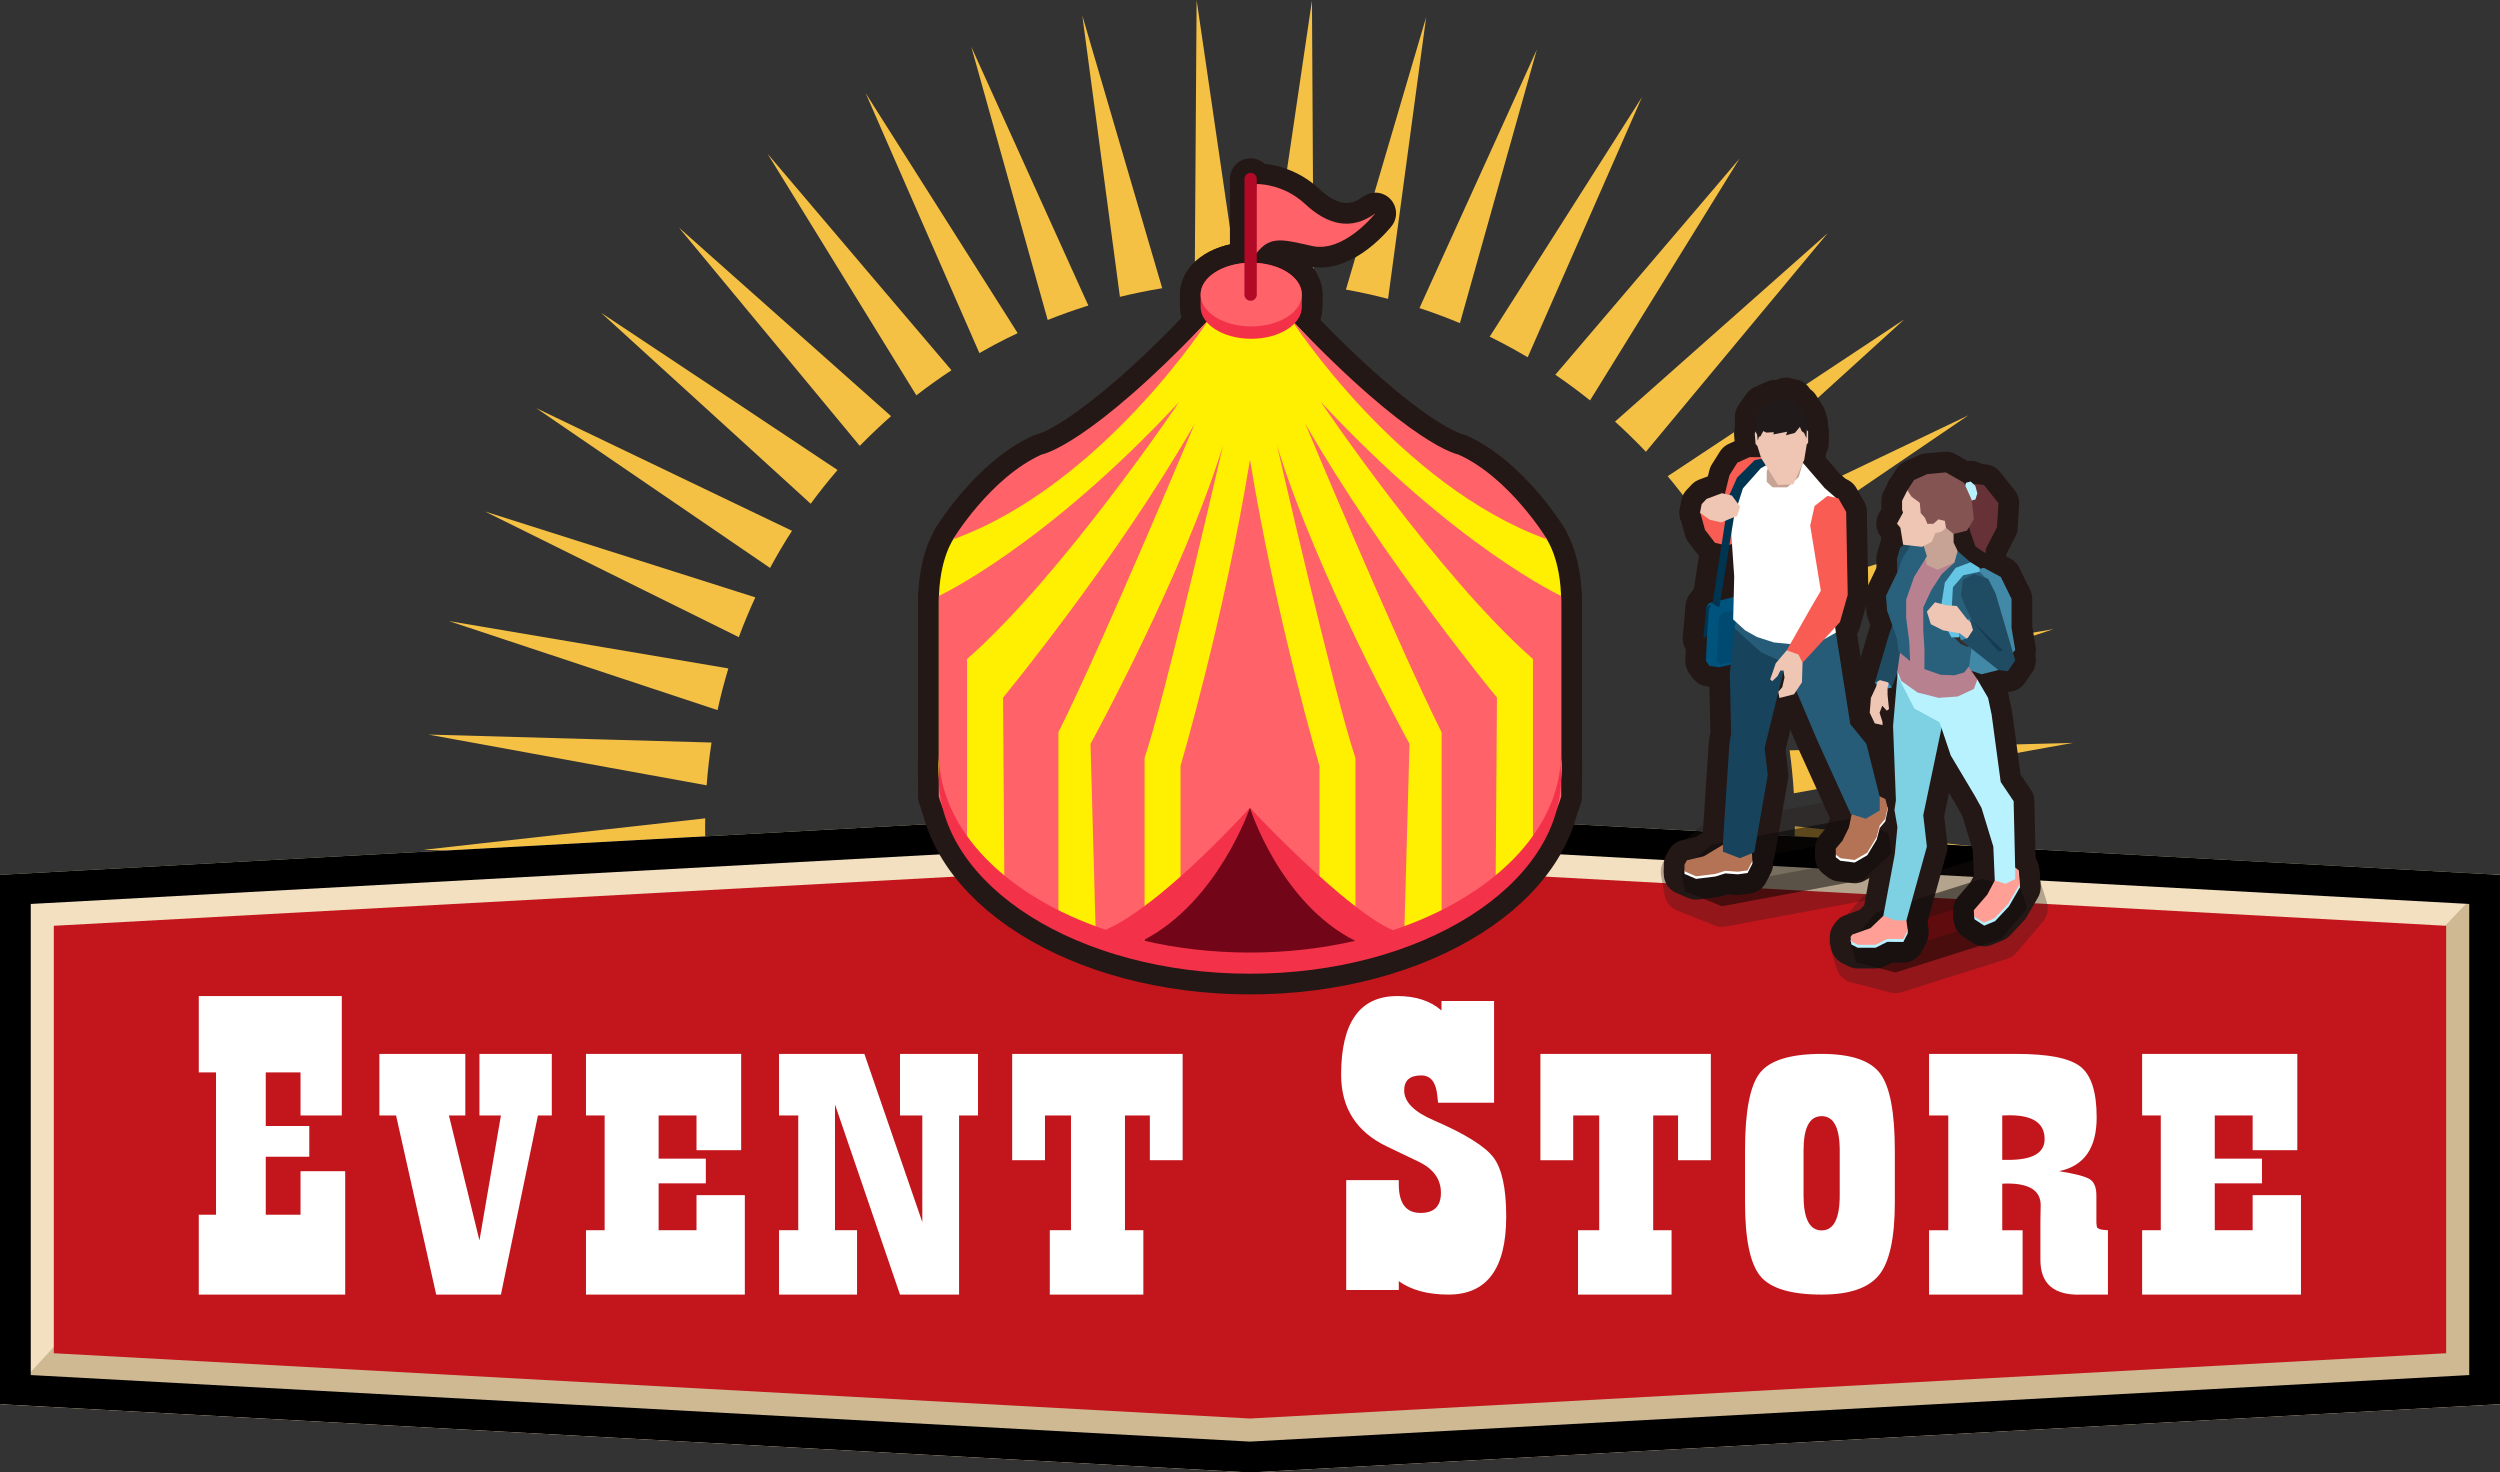 <?xml version="1.0" encoding="utf-8"?>
<!-- Generator: Adobe Illustrator 16.0.4, SVG Export Plug-In . SVG Version: 6.00 Build 0)  -->
<!DOCTYPE svg PUBLIC "-//W3C//DTD SVG 1.1//EN" "http://www.w3.org/Graphics/SVG/1.1/DTD/svg11.dtd">
<svg version="1.1" id="レイヤー_1" xmlns:x="http://ns.adobe.com/Extensibility/1.0/" xmlns:i="http://ns.adobe.com/AdobeIllustrator/10.0/" xmlns:graph="http://ns.adobe.com/Graphs/1.0/"
	 xmlns="http://www.w3.org/2000/svg" xmlns:xlink="http://www.w3.org/1999/xlink" xmlns:a="http://ns.adobe.com/AdobeSVGViewerExtensions/3.0/"
	 x="0px" y="0px" width="181.223px" height="106.735px" viewBox="0 0 181.223 106.735" enable-background="new 0 0 181.223 106.735"
	 xml:space="preserve">
<rect x="0" y="0" width="181.223" height="106.735" fill="#333333" stroke="none"/>
<g>
	<g>
		<path fill="#F5C145" d="M58.177,14.133l-2.54-2.989l2.54,4.121l5.493,8.919l2.756,4.473c0.824-0.638,1.673-1.245,2.545-1.818
			L63.67,20.6L58.177,14.133z"/>
		<path fill="#F5C145" d="M63.67,8.206L62.75,6.75l0.92,2.108l7.325,16.736c0.359-0.207,0.728-0.41,1.093-0.605
			c0.555-0.294,1.113-0.573,1.682-0.841l-1.682-2.656L63.67,8.206z"/>
		<path fill="#F5C145" d="M53.309,29.146l-9.332-6.205l-0.4-0.267l0.4,0.368l9.332,8.5l4.868,4.436l0.589,0.538
			c0.616-0.839,1.265-1.656,1.946-2.445l-2.535-1.688L53.309,29.146z"/>
		<path fill="#F5C145" d="M58.177,24.464l-4.868-4.327l-4.104-3.649l4.104,4.953l4.868,5.874l4.146,5.005
			c0.439-0.451,0.891-0.89,1.348-1.318c0.304-0.286,0.61-0.562,0.921-0.835l-0.921-0.819L58.177,24.464z"/>
		<path fill="#F5C145" d="M78.456,1.124l0.218,1.643l2.508,18.75c1.008-0.245,2.031-0.455,3.066-0.623L78.674,1.873L78.456,1.124z"
			/>
		<path fill="#F5C145" d="M72.088,7.104l-1.682-3.717L72.088,9.4l3.858,13.796c0.893-0.356,1.804-0.686,2.728-0.978l0.222-0.069
			l-0.222-0.483L72.088,7.104z"/>
		<path fill="#F5C145" d="M32.539,45.02l11.438,3.794l8.037,2.661c0.223-1.023,0.485-2.03,0.784-3.022l-8.821-1.495L32.539,45.02z"
			/>
		<path fill="#F5C145" d="M51.113,59.877c0-0.187,0.006-0.372,0.01-0.557l-7.146,0.798L30.71,61.602l13.267,0.543l7.225,0.298
			C51.146,61.593,51.113,60.74,51.113,59.877z"/>
		<path fill="#F5C145" d="M31.043,53.247l12.934,2.362l7.248,1.319c0.078-1.045,0.194-2.081,0.352-3.103l-7.6-0.214L31.043,53.247z"
			/>
		<path fill="#F5C145" d="M43.977,32.035l-5.111-2.452l5.111,3.495l9.332,6.375l2.512,1.716c0.498-0.919,1.025-1.818,1.592-2.692
			l-4.104-1.965L43.977,32.035z"/>
		<path fill="#F5C145" d="M86.603,20.583c1.028-0.106,2.07-0.167,3.122-0.191L86.742,0L86.603,20.583z"/>
		<path fill="#F5C145" d="M43.977,39.88l-8.814-2.799l8.814,4.366l9.332,4.617l0.246,0.124c0.361-0.982,0.764-1.942,1.198-2.884
			l-1.444-0.46L43.977,39.88z"/>
		<path fill="#F5C145" d="M47.404,65.856h4.165c-0.054-0.344-0.101-0.686-0.146-1.03L47.404,65.856z"/>
		<path fill="#F5C145" d="M148.854,45.608l-11.406,1.909l-8.857,1.487c0.285,0.996,0.529,2.011,0.736,3.039l8.121-2.678
			L148.854,45.608z"/>
		<path fill="#F5C145" d="M129.727,54.392c0.143,1.027,0.244,2.064,0.309,3.111l7.412-1.34l12.814-2.313l-12.814,0.339
			L129.727,54.392z"/>
		<path fill="#F5C145" d="M146.309,37.642l-8.861,2.798l-9.146,2.887l-1.593,0.505c0.419,0.949,0.806,1.917,1.155,2.905l0.438-0.217
			l9.146-4.509L146.309,37.642z"/>
		<polygon fill="#F5C145" points="129.648,65.856 131.549,65.856 129.722,65.383 		"/>
		<path fill="#F5C145" d="M137.447,60.722l-7.344-0.834c0,1.051-0.041,2.09-0.124,3.121l7.468-0.291l13.062-0.508L137.447,60.722z"
			/>
		<path fill="#F5C145" d="M137.447,33.671l5.236-3.563l-5.236,2.501l-9.146,4.368l-4.178,1.995c0.551,0.884,1.067,1.79,1.55,2.715
			l2.628-1.787L137.447,33.671z"/>
		<path fill="#F5C145" d="M111.404,3.596l-1.707,3.764L103.137,21.8l-0.24,0.534l0.24,0.078c0.91,0.307,1.812,0.643,2.691,1.013
			l3.869-13.752L111.404,3.596z"/>
		<path fill="#F5C145" d="M92.096,20.411c1.049,0.04,2.092,0.12,3.123,0.239L95.103,0.043L92.096,20.411z"/>
		<path fill="#F5C145" d="M103.381,1.249l-0.244,0.822l-5.572,18.921c1.031,0.185,2.052,0.41,3.055,0.672l2.518-18.622
			L103.381,1.249z"/>
		<path fill="#F5C145" d="M118.049,9.265l0.98-2.23l-0.98,1.542l-2.162,3.403l-6.189,9.738l-1.711,2.687
			c0.58,0.286,1.15,0.583,1.711,0.893c0.35,0.194,0.7,0.396,1.045,0.598l5.145-11.71L118.049,9.265z"/>
		<path fill="#F5C145" d="M128.301,21.934l4.178-5.024l-4.178,3.702l-4.809,4.261l-5.443,4.822l-0.98,0.867
			c0.336,0.3,0.658,0.603,0.98,0.914c0.428,0.414,0.852,0.839,1.261,1.271l4.183-5.031L128.301,21.934z"/>
		<path fill="#F5C145" d="M123.492,15.715l2.604-4.215l-2.604,3.058l-5.443,6.384l-2.162,2.538l-3.143,3.686
			c0.865,0.586,1.701,1.208,2.516,1.859l0.627-1.01l2.162-3.498L123.492,15.715z"/>
		<path fill="#F5C145" d="M137.447,23.69l0.594-0.54l-0.594,0.394l-9.146,6.064l-4.809,3.187l-2.604,1.725
			c0.667,0.798,1.312,1.624,1.915,2.472l0.689-0.625l4.809-4.366L137.447,23.69z"/>
	</g>
	<polygon fill-rule="evenodd" clip-rule="evenodd" fill="#F2E0C0" points="0,63.416 90.61,58.47 181.223,63.416 181.223,101.788 
		90.61,106.735 0,101.788 	"/>
	<polygon fill-rule="evenodd" clip-rule="evenodd" fill="#CFB992" points="180.771,63.392 181.223,63.416 181.223,101.788 
		90.61,106.735 0.071,101.794 7.504,93.723 174.247,70.269 	"/>
	<path fill-rule="evenodd" clip-rule="evenodd" d="M90.61,58.47L0,63.416v38.372l90.61,4.947l90.612-4.947V63.416L90.61,58.47z
		 M178.991,99.677l-88.381,4.824L2.229,99.677v-34.15l88.382-4.822l88.381,4.822V99.677z"/>
	<polygon fill-rule="evenodd" clip-rule="evenodd" fill="#C3161C" points="3.901,67.11 90.61,62.378 177.32,67.11 177.32,98.095 
		90.61,102.827 3.901,98.095 	"/>
	<g>
		<path fill="none" stroke="#231815" stroke-width="3" stroke-linecap="round" stroke-linejoin="round" stroke-miterlimit="10" d="
			M90.612,19.542l-2.985,3.617l-5.208,5.553L69.174,38.98c0,0-1.116,1.464-1.116,4.638c0,3.174,0,11.361,0,11.361
			s-1.396,9.93,13.89,13.342c10.217,2.283,8.665-21.751,8.665-21.751V19.542z"/>
		
			<polygon fill="none" stroke="#231815" stroke-width="3" stroke-linecap="round" stroke-linejoin="round" stroke-miterlimit="10" points="
			90.612,58.317 90.612,69.69 82.128,68.653 		"/>
		<path fill="none" stroke="#231815" stroke-width="3" stroke-linecap="round" stroke-linejoin="round" stroke-miterlimit="10" d="
			M88.653,32.296c0,0-4.195,18.272-5.686,22.654v13.61l-3.544-1.118l-0.372-13.518C79.052,53.925,85.765,41.712,88.653,32.296z"/>
		<path fill="none" stroke="#231815" stroke-width="3" stroke-linecap="round" stroke-linejoin="round" stroke-miterlimit="10" d="
			M86.603,30.711c0,0-6.618,15.848-9.882,22.374v13.238l-3.915-2.331l-0.093-13.424C72.713,50.568,81.011,40.5,86.603,30.711z"/>
		<path fill="none" stroke="#231815" stroke-width="3" stroke-linecap="round" stroke-linejoin="round" stroke-miterlimit="10" d="
			M85.484,29.126c0,0-8.484,12.586-15.383,18.646v13.331c0,0-1.213-0.652-2.051-3.355V43.204
			C68.051,43.204,75.695,39.66,85.484,29.126z"/>
		<path fill="none" stroke="#231815" stroke-width="3" stroke-linecap="round" stroke-linejoin="round" stroke-miterlimit="10" d="
			M87.627,23.159c0,0-7.737,12.027-18.551,15.942c0,0,2.704-4.475,6.434-6.153C75.51,32.948,78.865,32.388,87.627,23.159z"/>
		<path fill="none" stroke="#231815" stroke-width="3" stroke-linecap="round" stroke-linejoin="round" stroke-miterlimit="10" d="
			M90.612,19.542l2.984,3.617l5.209,5.553L112.05,38.98c0,0,1.116,1.464,1.116,4.638c0,3.174,0,11.361,0,11.361
			s1.396,9.93-13.89,13.342C89.06,70.604,90.612,46.57,90.612,46.57V19.542z"/>
		
			<polygon fill="none" stroke="#231815" stroke-width="3" stroke-linecap="round" stroke-linejoin="round" stroke-miterlimit="10" points="
			90.612,58.317 90.612,69.69 99.096,68.653 		"/>
		<path fill="none" stroke="#231815" stroke-width="3" stroke-linecap="round" stroke-linejoin="round" stroke-miterlimit="10" d="
			M92.57,32.296c0,0,4.196,18.272,5.687,22.654v13.61l3.542-1.118l0.375-13.518C102.174,53.925,95.461,41.712,92.57,32.296z"/>
		<path fill="none" stroke="#231815" stroke-width="3" stroke-linecap="round" stroke-linejoin="round" stroke-miterlimit="10" d="
			M94.62,30.711c0,0,6.619,15.848,9.883,22.374v13.238l3.915-2.331l0.094-13.424C108.512,50.568,100.214,40.5,94.62,30.711z"/>
		<path fill="none" stroke="#231815" stroke-width="3" stroke-linecap="round" stroke-linejoin="round" stroke-miterlimit="10" d="
			M95.74,29.126c0,0,8.483,12.586,15.383,18.646v13.331c0,0,1.212-0.652,2.05-3.355V43.204
			C113.173,43.204,105.528,39.66,95.74,29.126z"/>
		<path fill="none" stroke="#231815" stroke-width="3" stroke-linecap="round" stroke-linejoin="round" stroke-miterlimit="10" d="
			M93.597,23.159c0,0,7.737,12.027,18.552,15.942c0,0-2.704-4.475-6.434-6.153C105.715,32.948,102.358,32.388,93.597,23.159z"/>
		<path fill="none" stroke="#231815" stroke-width="3" stroke-linecap="round" stroke-linejoin="round" stroke-miterlimit="10" d="
			M90.612,33.321L90.612,33.321c-1.865,11.467-5.034,22.188-5.034,22.188v9.229l5.034-6.164l0,0l5.034,6.164v-9.229
			C95.646,55.509,92.477,44.788,90.612,33.321z"/>
		<path fill="none" stroke="#231815" stroke-width="3" stroke-linecap="round" stroke-linejoin="round" stroke-miterlimit="10" d="
			M113.162,54.783c0-0.034-0.003-0.067-0.005-0.101c-0.06,5.548-4.986,10.352-12.177,12.746c-1.74-0.691-5.431-3.671-10.368-8.855
			c0,0,2.165,6.872,7.622,9.627c-2.382,0.55-4.949,0.851-7.627,0.851c-2.724,0-5.334-0.31-7.752-0.878
			c5.42-2.776,7.744-9.6,7.744-9.6c-5.206,5.594-8.669,8.096-10.465,8.823C73,64.991,68.116,60.206,68.057,54.683
			c0,0.033-0.005,0.066-0.005,0.101c0,0.257,0.013,0.511,0.033,0.766c-0.021,0.252-0.033,0.507-0.033,0.763
			c0,7.882,10.099,14.271,22.556,14.271c12.455,0,22.555-6.389,22.555-14.271c0-0.256-0.013-0.511-0.034-0.763
			C113.149,55.294,113.162,55.04,113.162,54.783z"/>
		<path fill="none" stroke="#231815" stroke-width="3" stroke-linecap="round" stroke-linejoin="round" stroke-miterlimit="10" d="
			M94.369,21.355c0-1.275-1.642-2.309-3.668-2.309c-2.025,0-3.669,1.033-3.669,2.309c0,0.153,0,0.74,0,0.894
			c0,1.274,1.644,2.309,3.669,2.309c2.026,0,3.668-1.034,3.668-2.309C94.369,22.096,94.369,21.508,94.369,21.355z"/>
		
			<ellipse fill="none" stroke="#231815" stroke-width="3" stroke-linecap="round" stroke-linejoin="round" stroke-miterlimit="10" cx="90.701" cy="21.355" rx="3.668" ry="2.309"/>
		<path fill="none" stroke="#231815" stroke-width="3" stroke-linecap="round" stroke-linejoin="round" stroke-miterlimit="10" d="
			M91.071,13.341c0,0,1.905-0.071,3.523,1.438c1.617,1.51,3.343,1.978,5.104,0.684c0,0-2.266,2.875-4.566,2.372
			c-2.3-0.503-3.162-0.827-4.277,0.827L91.071,13.341z"/>
		
			<line fill="none" stroke="#231815" stroke-width="3" stroke-linecap="round" stroke-linejoin="round" stroke-miterlimit="10" x1="90.656" y1="21.355" x2="90.656" y2="12.975"/>
	</g>
	<g>
		<path fill="#FFEF00" d="M90.612,19.542l-2.985,3.617l-5.208,5.553L69.174,38.98c0,0-1.116,1.464-1.116,4.638
			c0,3.174,0,11.361,0,11.361s-1.396,9.93,13.89,13.342c10.217,2.283,8.665-21.751,8.665-21.751V19.542z"/>
		<polygon fill="#720618" points="90.612,58.317 90.612,69.69 82.128,68.653 		"/>
		<path fill="#FF6268" d="M88.653,32.296c0,0-4.195,18.272-5.686,22.654v13.61l-3.544-1.118l-0.372-13.518
			C79.052,53.925,85.765,41.712,88.653,32.296z"/>
		<path fill="#FF6268" d="M86.603,30.711c0,0-6.618,15.848-9.882,22.374v13.238l-3.915-2.331l-0.093-13.424
			C72.713,50.568,81.011,40.5,86.603,30.711z"/>
		<path fill="#FF6268" d="M85.484,29.126c0,0-8.484,12.586-15.383,18.646v13.331c0,0-1.213-0.652-2.051-3.355V43.204
			C68.051,43.204,75.695,39.66,85.484,29.126z"/>
		<path fill="#FF6268" d="M87.627,23.159c0,0-7.737,12.027-18.551,15.942c0,0,2.704-4.475,6.434-6.153
			C75.51,32.948,78.865,32.388,87.627,23.159z"/>
		<path fill="#FFEF00" d="M90.612,19.542l2.984,3.617l5.209,5.553L112.05,38.98c0,0,1.116,1.464,1.116,4.638
			c0,3.174,0,11.361,0,11.361s1.396,9.93-13.89,13.342C89.06,70.604,90.612,46.57,90.612,46.57V19.542z"/>
		<polygon fill="#720618" points="90.612,58.317 90.612,69.69 99.096,68.653 		"/>
		<path fill="#FF6268" d="M92.57,32.296c0,0,4.196,18.272,5.687,22.654v13.61l3.542-1.118l0.375-13.518
			C102.174,53.925,95.461,41.712,92.57,32.296z"/>
		<path fill="#FF6268" d="M94.62,30.711c0,0,6.619,15.848,9.883,22.374v13.238l3.915-2.331l0.094-13.424
			C108.512,50.568,100.214,40.5,94.62,30.711z"/>
		<path fill="#FF6268" d="M95.74,29.126c0,0,8.483,12.586,15.383,18.646v13.331c0,0,1.212-0.652,2.05-3.355V43.204
			C113.173,43.204,105.528,39.66,95.74,29.126z"/>
		<path fill="#FF6268" d="M93.597,23.159c0,0,7.737,12.027,18.552,15.942c0,0-2.704-4.475-6.434-6.153
			C105.715,32.948,102.358,32.388,93.597,23.159z"/>
		<path fill="#FF6268" d="M90.612,33.321L90.612,33.321c-1.865,11.467-5.034,22.188-5.034,22.188v9.229l5.034-6.164l0,0l5.034,6.164
			v-9.229C95.646,55.509,92.477,44.788,90.612,33.321z"/>
		<path fill="#F33149" d="M113.162,54.783c0-0.034-0.003-0.067-0.005-0.101c-0.06,5.548-4.986,10.352-12.177,12.746
			c-1.74-0.691-5.431-3.671-10.368-8.855c0,0,2.165,6.872,7.622,9.627c-2.382,0.55-4.949,0.851-7.627,0.851
			c-2.724,0-5.334-0.31-7.752-0.878c5.42-2.776,7.744-9.6,7.744-9.6c-5.206,5.594-8.669,8.096-10.465,8.823
			C73,64.991,68.116,60.206,68.057,54.683c0,0.033-0.005,0.066-0.005,0.101c0,0.257,0.013,0.511,0.033,0.766
			c-0.021,0.252-0.033,0.507-0.033,0.763c0,7.882,10.099,14.271,22.556,14.271c12.455,0,22.555-6.389,22.555-14.271
			c0-0.256-0.013-0.511-0.034-0.763C113.149,55.294,113.162,55.04,113.162,54.783z"/>
		<path fill="#F33149" d="M94.369,21.355c0-1.275-1.642-2.309-3.668-2.309c-2.025,0-3.669,1.033-3.669,2.309c0,0.153,0,0.74,0,0.894
			c0,1.274,1.644,2.309,3.669,2.309c2.026,0,3.668-1.034,3.668-2.309C94.369,22.096,94.369,21.508,94.369,21.355z"/>
		<ellipse fill="#FF6268" cx="90.701" cy="21.355" rx="3.668" ry="2.309"/>
		<path fill="#FF6268" d="M91.071,13.341c0,0,1.905-0.071,3.523,1.438c1.617,1.51,3.343,1.978,5.104,0.684
			c0,0-2.266,2.875-4.566,2.372c-2.3-0.503-3.162-0.827-4.277,0.827L91.071,13.341z"/>
		
			<line fill="none" stroke="#B10926" stroke-width="0.893" stroke-linecap="round" stroke-linejoin="round" stroke-miterlimit="10" x1="90.656" y1="21.355" x2="90.656" y2="12.975"/>
	</g>
	<g>
		<g>
			
				<polygon opacity="0.3" stroke="#231815" stroke-width="3" stroke-linecap="round" stroke-linejoin="round" stroke-miterlimit="10" points="
				143.662,63.709 136.025,66.12 134.129,68.353 134.571,69.759 137.406,70.493 145.044,68.078 146.943,65.851 146.499,64.438 			
				"/>
			
				<polygon fill="#4289A7" stroke="#231815" stroke-width="3" stroke-linecap="round" stroke-linejoin="round" stroke-miterlimit="10" points="
				145.816,43.414 145.035,41.823 143.816,41.164 142.615,41.405 142.359,48.445 143.64,48.877 144.812,48.584 146.082,47.111 
				145.816,45.52 			"/>
			
				<polygon fill="#204C63" stroke="#231815" stroke-width="3" stroke-linecap="round" stroke-linejoin="round" stroke-miterlimit="10" points="
				137.75,39.687 137.511,40.496 137.543,41.834 138.652,40.762 139.021,39.051 138.479,39.155 			"/>
			
				<polygon fill="#428FB7" stroke="#231815" stroke-width="3" stroke-linecap="round" stroke-linejoin="round" stroke-miterlimit="10" points="
				135.903,49.503 136.232,49.776 136.714,49.929 137.131,49.845 137.217,49.179 136.171,48.952 			"/>
			
				<polygon fill="#EFC5B3" stroke="#231815" stroke-width="3" stroke-linecap="round" stroke-linejoin="round" stroke-miterlimit="10" points="
				136.933,49.447 136.608,49 136.19,49.047 136,49.77 135.62,50.587 135.534,51.668 135.903,52.439 136.466,52.561 136.457,52.315 
				136.248,51.668 136.445,51.157 136.771,51.517 136.933,51.394 136.828,50.376 136.828,49.845 			"/>
			
				<polygon fill="#204C63" stroke="#231815" stroke-width="3" stroke-linecap="round" stroke-linejoin="round" stroke-miterlimit="10" points="
				136.96,45.912 135.903,49.503 136.276,49.302 136.865,49.464 137.131,49.845 137.834,47.926 138.672,46.129 137.328,44.942 			
				"/>
			
				<polygon fill="#B9F2FF" stroke="#231815" stroke-width="3" stroke-linecap="round" stroke-linejoin="round" stroke-miterlimit="10" points="
				136.518,66.606 135.592,67.495 134.271,67.96 134.14,68.142 134.215,68.475 134.669,68.702 135.953,68.702 136.809,68.274 
				137.969,68.283 138.29,67.655 138.29,67.438 137.826,66.497 			"/>
			
				<polygon fill="#B9F2FF" stroke="#231815" stroke-width="3" stroke-linecap="round" stroke-linejoin="round" stroke-miterlimit="10" points="
				146.318,63.077 144.625,64.052 144.092,65.064 143.103,66.433 143.135,66.645 143.834,67.099 144.62,66.775 145.625,65.702 
				146.428,64.317 146.353,63.292 			"/>
			
				<polygon fill="#FF9F95" stroke="#231815" stroke-width="3" stroke-linecap="round" stroke-linejoin="round" stroke-miterlimit="10" points="
				137.826,66.284 136.518,66.391 135.592,67.28 134.271,67.747 134.14,67.927 134.215,68.257 134.669,68.487 135.953,68.487 
				136.809,68.06 137.969,68.069 138.29,67.438 138.194,66.719 			"/>
			
				<polygon fill="#7DD1E2" stroke="#231815" stroke-width="3" stroke-linecap="round" stroke-linejoin="round" stroke-miterlimit="10" points="
				139.963,49.515 137.543,48.952 137.226,52.634 137.433,58.017 137.328,58.714 137.543,59.956 137.354,61.907 136.518,66.391 
				137.402,66.719 138.194,66.719 139.678,61.373 139.416,59.094 140.823,52.379 			"/>
			
				<polygon fill="#FF9F95" stroke="#231815" stroke-width="3" stroke-linecap="round" stroke-linejoin="round" stroke-miterlimit="10" points="
				145.704,62.597 144.593,63.839 144.057,64.851 143.082,65.98 143.103,66.433 143.803,66.888 144.588,66.562 145.594,65.491 
				146.393,64.104 146.318,63.077 			"/>
			
				<polygon fill="#B9F2FF" stroke="#231815" stroke-width="3" stroke-linecap="round" stroke-linejoin="round" stroke-miterlimit="10" points="
				145.029,56.684 144.371,51.797 144.113,50.587 143.336,49.254 137.543,48.65 137.543,48.952 138.771,51.365 140.596,52.354 
				141.407,54.76 143.129,57.647 143.637,58.562 144.496,61.373 144.6,63.83 145.386,64.061 146.082,63.729 146.082,63.097 
				145.967,58.078 			"/>
			
				<polygon fill="#C6A394" stroke="#231815" stroke-width="3" stroke-linecap="round" stroke-linejoin="round" stroke-miterlimit="10" points="
				141.615,39.33 141.615,38.708 141.673,37.835 140.077,37.646 139.316,37.975 138.988,39.191 138.988,40.56 139.506,41.445 
				140.438,41.445 141.521,41.243 142.057,40.584 141.909,39.945 			"/>
			
				<polygon fill="#B78190" stroke="#231815" stroke-width="3" stroke-linecap="round" stroke-linejoin="round" stroke-miterlimit="10" points="
				142.49,42.092 141.673,40.78 140.438,41.303 139.678,40.954 139.459,40.104 138.803,39.945 137.739,42.926 137.645,45.342 
				137.739,47.234 137.543,48.65 137.829,49.366 138.999,50.2 140.533,50.587 141.909,50.491 143.088,49.94 143.336,49.254 
				142.586,48.173 			"/>
			
				<polygon fill="#29617D" stroke="#231815" stroke-width="3" stroke-linecap="round" stroke-linejoin="round" stroke-miterlimit="10" points="
				139.223,39.24 138.5,39.55 137.91,40.458 137.626,41.294 136.714,43.19 136.796,44.271 137.511,46.271 137.626,47.234 
				138.462,47.926 138.404,46.529 138.177,44.786 138.177,43.46 138.748,41.826 139.678,40.326 139.416,39.462 			"/>
			
				<polygon fill="#29617D" stroke="#231815" stroke-width="3" stroke-linecap="round" stroke-linejoin="round" stroke-miterlimit="10" points="
				141.909,39.945 141.673,40.78 140.761,41.61 140,42.776 139.416,44.031 139.416,45.69 139.506,47.091 139.493,48.501 
				140.674,48.916 141.673,48.952 142.381,48.744 142.744,48.286 142.982,46.482 143.857,44.884 143.931,41.893 142.982,40.894 			
				"/>
			
				<polygon fill="#362C29" stroke="#231815" stroke-width="3" stroke-linecap="round" stroke-linejoin="round" stroke-miterlimit="10" points="
				141.574,46.116 142.121,46.675 142.659,46.903 142.908,46.407 142.057,45.508 			"/>
			
				<polygon fill="#65C5E4" stroke="#231815" stroke-width="3" stroke-linecap="round" stroke-linejoin="round" stroke-miterlimit="10" points="
				141.764,41.164 140.979,42.232 140.613,44.558 141.451,46.199 142.006,46.199 142.234,45.749 141.451,44.487 141.568,42.569 
				142.316,41.699 143.5,41.445 143.5,41.164 142.843,40.758 			"/>
			
				<polygon fill="#428FB7" stroke="#231815" stroke-width="3" stroke-linecap="round" stroke-linejoin="round" stroke-miterlimit="10" points="
				142.148,45.128 141.909,45.708 142.148,46.412 142.744,46.529 143.279,45.54 142.773,44.854 			"/>
			
				<polygon fill="#EFC5B3" stroke="#231815" stroke-width="3" stroke-linecap="round" stroke-linejoin="round" stroke-miterlimit="10" points="
				142.586,44.884 142.057,45.128 142.057,45.908 142.738,46.425 142.982,46.529 143.43,46.072 143.289,45.483 			"/>
			
				<polygon fill="#673237" stroke="#231815" stroke-width="3" stroke-linecap="round" stroke-linejoin="round" stroke-miterlimit="10" points="
				143.021,35.062 142.381,35.886 142.689,38.006 142.814,38.501 143.203,39.622 143.943,40.104 143.943,39.803 144.76,38.215 
				144.866,36.475 143.812,35.155 			"/>
			
				<polygon fill="#B9F2FF" stroke="#231815" stroke-width="3" stroke-linecap="round" stroke-linejoin="round" stroke-miterlimit="10" points="
				142.854,34.907 142.518,34.994 142.381,35.437 142.521,35.978 142.86,36.297 143.197,36.208 143.336,35.763 143.194,35.224 			
				"/>
			
				<polygon fill="#EFC5B3" stroke="#231815" stroke-width="3" stroke-linecap="round" stroke-linejoin="round" stroke-miterlimit="10" points="
				138.264,35.538 137.881,36.297 137.881,36.952 137.949,37.162 137.511,37.958 137.757,38.254 137.957,39.487 139.325,39.64 
				140.039,39.269 140.285,38.651 140.752,38.529 141.064,38.263 141.319,37.893 140.837,35.328 			"/>
			
				<polygon fill="#845453" stroke="#231815" stroke-width="3" stroke-linecap="round" stroke-linejoin="round" stroke-miterlimit="10" points="
				142.367,34.994 141.055,34.243 139.707,34.365 138.748,34.794 138.264,35.538 138.564,36.001 139.164,36.447 139.23,37.19 
				139.534,37.531 139.715,37.968 140.152,37.968 140.514,37.646 140.979,37.759 141.064,38.263 141.615,38.708 142.586,38.464 
				143.088,37.624 142.917,36.21 			"/>
			
				<polygon fill="#EFC5B3" stroke="#231815" stroke-width="3" stroke-linecap="round" stroke-linejoin="round" stroke-miterlimit="10" points="
				141.047,43.868 140.266,43.658 139.678,44.335 139.963,45.248 140.846,45.693 142.082,45.912 142.586,45.522 142.586,44.884 
				141.844,43.926 			"/>
			
				<polygon fill="#204C63" stroke="#231815" stroke-width="3" stroke-linecap="round" stroke-linejoin="round" stroke-miterlimit="10" points="
				144.113,41.954 143.088,41.61 142.281,42.029 142.148,43.176 142.518,44.076 142.982,45.02 142.773,44.854 143.021,45.67 
				142.627,46.261 142.148,46.412 144.866,48.571 145.55,48.65 146.082,47.868 144.656,43.004 			"/>
			
				<polygon fill="#143B52" stroke="#231815" stroke-width="3" stroke-linecap="round" stroke-linejoin="round" stroke-miterlimit="10" points="
				144.866,47.234 145.195,47.146 142.982,45.02 			"/>
		</g>
		<g>
			
				<polygon opacity="0.3" stroke="#231815" stroke-width="3" stroke-linecap="round" stroke-linejoin="round" stroke-miterlimit="10" points="
				121.884,63.194 124.013,61.241 134.193,59.341 136.879,60.403 137.143,61.835 135.014,63.785 124.832,65.687 122.148,64.624 			
				"/>
			
				<polygon fill="#00537D" stroke="#231815" stroke-width="3" stroke-linecap="round" stroke-linejoin="round" stroke-miterlimit="10" points="
				126.188,43.146 123.887,43.72 123.689,43.996 123.65,45.674 123.738,46.093 123.664,47.918 123.914,48.268 124.601,48.368 
				126.465,47.956 			"/>
			
				<polygon opacity="0.3" fill="#003552" stroke="#231815" stroke-width="3" stroke-linecap="round" stroke-linejoin="round" stroke-miterlimit="10" points="
				125.983,44.179 124.956,44.396 124.597,44.779 124.457,47.967 124.693,48.167 125.742,47.956 			"/>
			
				<polygon fill="#003552" stroke="#231815" stroke-width="3" stroke-linecap="round" stroke-linejoin="round" stroke-miterlimit="10" points="
				123.738,46.093 123.885,44.16 124.044,43.833 123.689,43.996 123.475,46.271 			"/>
			
				<polygon fill="#F95C52" stroke="#231815" stroke-width="3" stroke-linecap="round" stroke-linejoin="round" stroke-miterlimit="10" points="
				127.842,33.138 126.83,33.138 125.942,33.538 125.367,34.45 124.981,36.009 123.262,37.195 123.595,38.41 124.318,39.346 
				125.207,39.561 125.844,39.312 127.454,37.725 128.392,33.363 			"/>
			
				<polygon fill="#FFFFFF" stroke="#231815" stroke-width="3" stroke-linecap="round" stroke-linejoin="round" stroke-miterlimit="10" points="
				134.227,59.22 134.033,60.163 133.555,61.13 133.076,61.952 133.076,62.141 133.404,62.396 134.444,62.526 135.354,61.999 
				136.037,60.872 136.263,60.015 136.666,59.538 136.834,58.73 136.834,58.542 136.074,57.832 			"/>
			
				<polygon fill="#FFFFFF" stroke="#231815" stroke-width="3" stroke-linecap="round" stroke-linejoin="round" stroke-miterlimit="10" points="
				125.006,61.359 123.508,62.261 122.283,62.547 122.107,63.159 122.107,63.347 122.945,63.709 124.344,63.538 125.065,63.312 
				125.983,63.379 126.68,63.284 127.029,62.609 127.029,62.423 			"/>
			
				<polygon fill="#B47355" stroke="#231815" stroke-width="3" stroke-linecap="round" stroke-linejoin="round" stroke-miterlimit="10" points="
				134.227,59.032 134.033,59.976 133.555,60.942 133.076,61.513 133.076,61.952 133.404,62.208 134.444,62.339 135.354,61.813 
				136.037,60.684 136.263,59.825 136.666,59.35 136.834,58.542 136.666,57.916 136.074,57.645 			"/>
			
				<polygon fill="#B47355" stroke="#231815" stroke-width="3" stroke-linecap="round" stroke-linejoin="round" stroke-miterlimit="10" points="
				125.006,61.173 123.508,62.071 122.283,62.361 122.107,62.685 122.107,63.159 122.945,63.522 124.344,63.35 125.065,63.125 
				125.983,63.19 126.68,63.097 127.029,62.423 126.979,61.535 			"/>
			
				<polygon fill="#17435C" stroke="#231815" stroke-width="3" stroke-linecap="round" stroke-linejoin="round" stroke-miterlimit="10" points="
				129.559,47.542 127.917,54.214 128.143,56.188 127.167,61.784 126.117,62.211 124.894,61.737 124.894,61.087 125.367,53.864 
				125.487,53.179 125.393,48.803 125.742,45.544 127.742,45.095 			"/>
			
				<polygon fill="#275C78" stroke="#231815" stroke-width="3" stroke-linecap="round" stroke-linejoin="round" stroke-miterlimit="10" points="
				133.081,45.858 134.125,52.491 135.289,53.913 136.263,57.774 136.263,58.747 135.25,59.35 134.164,59.013 131.727,53.653 
				129.346,48.042 127.643,47.28 125.742,45.544 125.855,44.844 129.516,44.321 			"/>
			
				<polygon fill="#C6A394" stroke="#231815" stroke-width="3" stroke-linecap="round" stroke-linejoin="round" stroke-miterlimit="10" points="
				130.689,33.549 130.689,34.519 130.218,35.429 129.29,35.819 128.494,35.549 127.643,34.913 127.838,33.985 128.392,33.113 
				130.114,32.965 			"/>
			
				<polygon fill="#FFFFFF" stroke="#231815" stroke-width="3" stroke-linecap="round" stroke-linejoin="round" stroke-miterlimit="10" points="
				133.081,36.085 132.264,35.375 130.689,33.549 130.391,34.576 129.559,35.325 128.492,35.325 128.068,34.926 128.068,34.15 
				128.441,33.351 127.941,33.351 126.418,34.825 125.582,36.935 125.487,38.509 125.711,41.792 125.637,44.903 126.498,45.688 
				127.361,46.176 128.578,46.568 130.152,46.728 131.541,46.728 133.081,45.858 132.869,44.226 133.209,38.005 			"/>
			
				<polygon fill="#003552" stroke="#231815" stroke-width="3" stroke-linecap="round" stroke-linejoin="round" stroke-miterlimit="10" points="
				128.305,33.575 127.643,33.938 126.344,35.4 125.711,37.373 124.63,44.029 124.138,43.783 125.343,35.926 125.92,34.622 
				127.2,33.351 128.229,33.138 			"/>
			
				<polygon fill="#EFC5B3" stroke="#231815" stroke-width="3" stroke-linecap="round" stroke-linejoin="round" stroke-miterlimit="10" points="
				130.972,31.19 131.07,31.267 131.07,32.102 130.972,32.204 130.785,33.338 129.994,35.11 128.885,35.15 127.66,33.196 
				127.393,32.334 127.261,32.182 127.2,31.437 127.261,31.283 128.083,30.63 130.669,30.546 			"/>
			
				<polygon fill="#211A1A" stroke="#231815" stroke-width="3" stroke-linecap="round" stroke-linejoin="round" stroke-miterlimit="10" points="
				130.473,30.945 130.109,31.382 129.459,31.552 129.553,31.295 128.555,31.488 128.578,31.328 128.048,31.359 127.817,31.248 
				127.617,31.622 127.504,31.671 127.417,31.939 127.373,31.52 127.261,31.283 127.261,30.21 127.824,29.421 128.686,29.034 
				129.49,29.034 129.473,28.872 129.664,29.053 129.922,28.979 129.922,29.141 130.377,29.458 130.858,30.204 131.003,30.664 
				130.972,31.19 130.947,31.766 130.777,31.382 130.604,31.251 			"/>
			
				<polygon fill="#EFC5B3" stroke="#231815" stroke-width="3" stroke-linecap="round" stroke-linejoin="round" stroke-miterlimit="10" points="
				129.057,48.613 128.852,49.013 128.467,49.379 128.316,49.249 128.504,48.721 128.72,48.085 129.167,48.246 			"/>
			
				<polygon fill="#EFC5B3" stroke="#231815" stroke-width="3" stroke-linecap="round" stroke-linejoin="round" stroke-miterlimit="10" points="
				128.72,48.085 129.516,47.142 130.229,46.728 130.8,47.412 130.666,48.042 130.622,49.462 130.049,50.326 128.991,50.597 
				128.906,50.147 129.197,49.812 129.357,49.117 129.281,48.602 129.057,48.613 			"/>
			
				<polygon fill="#F95C52" stroke="#231815" stroke-width="3" stroke-linecap="round" stroke-linejoin="round" stroke-miterlimit="10" points="
				132.465,35.949 133.266,36.125 133.826,37.104 133.939,43.12 133.376,45.095 130.666,48.042 130.366,47.443 129.516,47.142 
				131.277,44.038 131.99,42.821 131.221,38.098 131.541,36.675 			"/>
			
				<polygon fill="#EFC5B3" stroke="#231815" stroke-width="3" stroke-linecap="round" stroke-linejoin="round" stroke-miterlimit="10" points="
				123.709,36.166 124.818,35.753 125.543,35.92 126.137,36.721 125.931,37.392 124.77,37.87 123.942,37.677 123.232,37.171 
				123.352,36.543 			"/>
		</g>
	</g>
	<g>
		<g>
			<polygon opacity="0.3" points="143.662,63.709 136.025,66.12 134.129,68.353 134.571,69.759 137.406,70.493 145.044,68.078 
				146.943,65.851 146.499,64.438 			"/>
			<polygon fill="#4289A7" points="145.816,43.414 145.035,41.823 143.816,41.164 142.615,41.405 142.359,48.445 143.64,48.877 
				144.812,48.584 146.082,47.111 145.816,45.52 			"/>
			<polygon fill="#204C63" points="137.75,39.687 137.511,40.496 137.543,41.834 138.652,40.762 139.021,39.051 138.479,39.155 			
				"/>
			<polygon fill="#428FB7" points="135.903,49.503 136.232,49.776 136.714,49.929 137.131,49.845 137.217,49.179 136.171,48.952 			
				"/>
			<polygon fill="#EFC5B3" points="136.933,49.447 136.608,49 136.19,49.047 136,49.77 135.62,50.587 135.534,51.668 
				135.903,52.439 136.466,52.561 136.457,52.315 136.248,51.668 136.445,51.157 136.771,51.517 136.933,51.394 136.828,50.376 
				136.828,49.845 			"/>
			<polygon fill="#204C63" points="136.96,45.912 135.903,49.503 136.276,49.302 136.865,49.464 137.131,49.845 137.834,47.926 
				138.672,46.129 137.328,44.942 			"/>
			<polygon fill="#B9F2FF" points="136.518,66.606 135.592,67.495 134.271,67.96 134.14,68.142 134.215,68.475 134.669,68.702 
				135.953,68.702 136.809,68.274 137.969,68.283 138.29,67.655 138.29,67.438 137.826,66.497 			"/>
			<polygon fill="#B9F2FF" points="146.318,63.077 144.625,64.052 144.092,65.064 143.103,66.433 143.135,66.645 143.834,67.099 
				144.62,66.775 145.625,65.702 146.428,64.317 146.353,63.292 			"/>
			<polygon fill="#FF9F95" points="137.826,66.284 136.518,66.391 135.592,67.28 134.271,67.747 134.14,67.927 134.215,68.257 
				134.669,68.487 135.953,68.487 136.809,68.06 137.969,68.069 138.29,67.438 138.194,66.719 			"/>
			<polygon fill="#7DD1E2" points="139.963,49.515 137.543,48.952 137.226,52.634 137.433,58.017 137.328,58.714 137.543,59.956 
				137.354,61.907 136.518,66.391 137.402,66.719 138.194,66.719 139.678,61.373 139.416,59.094 140.823,52.379 			"/>
			<polygon fill="#FF9F95" points="145.704,62.597 144.593,63.839 144.057,64.851 143.082,65.98 143.103,66.433 143.803,66.888 
				144.588,66.562 145.594,65.491 146.393,64.104 146.318,63.077 			"/>
			<polygon fill="#B9F2FF" points="145.029,56.684 144.371,51.797 144.113,50.587 143.336,49.254 137.543,48.65 137.543,48.952 
				138.771,51.365 140.596,52.354 141.407,54.76 143.129,57.647 143.637,58.562 144.496,61.373 144.6,63.83 145.386,64.061 
				146.082,63.729 146.082,63.097 145.967,58.078 			"/>
			<polygon fill="#C6A394" points="141.615,39.33 141.615,38.708 141.673,37.835 140.077,37.646 139.316,37.975 138.988,39.191 
				138.988,40.56 139.506,41.445 140.438,41.445 141.521,41.243 142.057,40.584 141.909,39.945 			"/>
			<polygon fill="#B78190" points="142.49,42.092 141.673,40.78 140.438,41.303 139.678,40.954 139.459,40.104 138.803,39.945 
				137.739,42.926 137.645,45.342 137.739,47.234 137.543,48.65 137.829,49.366 138.999,50.2 140.533,50.587 141.909,50.491 
				143.088,49.94 143.336,49.254 142.586,48.173 			"/>
			<polygon fill="#29617D" points="139.223,39.24 138.5,39.55 137.91,40.458 137.626,41.294 136.714,43.19 136.796,44.271 
				137.511,46.271 137.626,47.234 138.462,47.926 138.404,46.529 138.177,44.786 138.177,43.46 138.748,41.826 139.678,40.326 
				139.416,39.462 			"/>
			<polygon fill="#29617D" points="141.909,39.945 141.673,40.78 140.761,41.61 140,42.776 139.416,44.031 139.416,45.69 
				139.506,47.091 139.493,48.501 140.674,48.916 141.673,48.952 142.381,48.744 142.744,48.286 142.982,46.482 143.857,44.884 
				143.931,41.893 142.982,40.894 			"/>
			<polygon fill="#362C29" points="141.574,46.116 142.121,46.675 142.659,46.903 142.908,46.407 142.057,45.508 			"/>
			<polygon fill="#65C5E4" points="141.764,41.164 140.979,42.232 140.613,44.558 141.451,46.199 142.006,46.199 142.234,45.749 
				141.451,44.487 141.568,42.569 142.316,41.699 143.5,41.445 143.5,41.164 142.843,40.758 			"/>
			<polygon fill="#428FB7" points="142.148,45.128 141.909,45.708 142.148,46.412 142.744,46.529 143.279,45.54 142.773,44.854 			
				"/>
			<polygon fill="#EFC5B3" points="142.586,44.884 142.057,45.128 142.057,45.908 142.738,46.425 142.982,46.529 143.43,46.072 
				143.289,45.483 			"/>
			<polygon fill="#673237" points="143.021,35.062 142.381,35.886 142.689,38.006 142.814,38.501 143.203,39.622 143.943,40.104 
				143.943,39.803 144.76,38.215 144.866,36.475 143.812,35.155 			"/>
			<polygon fill="#B9F2FF" points="142.854,34.907 142.518,34.994 142.381,35.437 142.521,35.978 142.86,36.297 143.197,36.208 
				143.336,35.763 143.194,35.224 			"/>
			<polygon fill="#EFC5B3" points="138.264,35.538 137.881,36.297 137.881,36.952 137.949,37.162 137.511,37.958 137.757,38.254 
				137.957,39.487 139.325,39.64 140.039,39.269 140.285,38.651 140.752,38.529 141.064,38.263 141.319,37.893 140.837,35.328 			
				"/>
			<polygon fill="#845453" points="142.367,34.994 141.055,34.243 139.707,34.365 138.748,34.794 138.264,35.538 138.564,36.001 
				139.164,36.447 139.23,37.19 139.534,37.531 139.715,37.968 140.152,37.968 140.514,37.646 140.979,37.759 141.064,38.263 
				141.615,38.708 142.586,38.464 143.088,37.624 142.917,36.21 			"/>
			<polygon fill="#EFC5B3" points="141.047,43.868 140.266,43.658 139.678,44.335 139.963,45.248 140.846,45.693 142.082,45.912 
				142.586,45.522 142.586,44.884 141.844,43.926 			"/>
			<polygon fill="#204C63" points="144.113,41.954 143.088,41.61 142.281,42.029 142.148,43.176 142.518,44.076 142.982,45.02 
				142.773,44.854 143.021,45.67 142.627,46.261 142.148,46.412 144.866,48.571 145.55,48.65 146.082,47.868 144.656,43.004 			"/>
			<polygon fill="#143B52" points="144.866,47.234 145.195,47.146 142.982,45.02 			"/>
		</g>
		<g>
			<polygon opacity="0.3" points="121.884,63.194 124.013,61.241 134.193,59.341 136.879,60.403 137.143,61.835 135.014,63.785 
				124.832,65.687 122.148,64.624 			"/>
			<polygon fill="#00537D" points="126.188,43.146 123.887,43.72 123.689,43.996 123.65,45.674 123.738,46.093 123.664,47.918 
				123.914,48.268 124.601,48.368 126.465,47.956 			"/>
			<polygon opacity="0.3" fill="#003552" points="125.983,44.179 124.956,44.396 124.597,44.779 124.457,47.967 124.693,48.167 
				125.742,47.956 			"/>
			<polygon fill="#003552" points="123.738,46.093 123.885,44.16 124.044,43.833 123.689,43.996 123.475,46.271 			"/>
			<polygon fill="#F95C52" points="127.842,33.138 126.83,33.138 125.942,33.538 125.367,34.45 124.981,36.009 123.262,37.195 
				123.595,38.41 124.318,39.346 125.207,39.561 125.844,39.312 127.454,37.725 128.392,33.363 			"/>
			<polygon fill="#FFFFFF" points="134.227,59.22 134.033,60.163 133.555,61.13 133.076,61.952 133.076,62.141 133.404,62.396 
				134.444,62.526 135.354,61.999 136.037,60.872 136.263,60.015 136.666,59.538 136.834,58.73 136.834,58.542 136.074,57.832 			
				"/>
			<polygon fill="#FFFFFF" points="125.006,61.359 123.508,62.261 122.283,62.547 122.107,63.159 122.107,63.347 122.945,63.709 
				124.344,63.538 125.065,63.312 125.983,63.379 126.68,63.284 127.029,62.609 127.029,62.423 			"/>
			<polygon fill="#B47355" points="134.227,59.032 134.033,59.976 133.555,60.942 133.076,61.513 133.076,61.952 133.404,62.208 
				134.444,62.339 135.354,61.813 136.037,60.684 136.263,59.825 136.666,59.35 136.834,58.542 136.666,57.916 136.074,57.645 			
				"/>
			<polygon fill="#B47355" points="125.006,61.173 123.508,62.071 122.283,62.361 122.107,62.685 122.107,63.159 122.945,63.522 
				124.344,63.35 125.065,63.125 125.983,63.19 126.68,63.097 127.029,62.423 126.979,61.535 			"/>
			<polygon fill="#17435C" points="129.559,47.542 127.917,54.214 128.143,56.188 127.167,61.784 126.117,62.211 124.894,61.737 
				124.894,61.087 125.367,53.864 125.487,53.179 125.393,48.803 125.742,45.544 127.742,45.095 			"/>
			<polygon fill="#275C78" points="133.081,45.858 134.125,52.491 135.289,53.913 136.263,57.774 136.263,58.747 135.25,59.35 
				134.164,59.013 131.727,53.653 129.346,48.042 127.643,47.28 125.742,45.544 125.855,44.844 129.516,44.321 			"/>
			<polygon fill="#C6A394" points="130.689,33.549 130.689,34.519 130.218,35.429 129.29,35.819 128.494,35.549 127.643,34.913 
				127.838,33.985 128.392,33.113 130.114,32.965 			"/>
			<polygon fill="#FFFFFF" points="133.081,36.085 132.264,35.375 130.689,33.549 130.391,34.576 129.559,35.325 128.492,35.325 
				128.068,34.926 128.068,34.15 128.441,33.351 127.941,33.351 126.418,34.825 125.582,36.935 125.487,38.509 125.711,41.792 
				125.637,44.903 126.498,45.688 127.361,46.176 128.578,46.568 130.152,46.728 131.541,46.728 133.081,45.858 132.869,44.226 
				133.209,38.005 			"/>
			<polygon fill="#003552" points="128.305,33.575 127.643,33.938 126.344,35.4 125.711,37.373 124.63,44.029 124.138,43.783 
				125.343,35.926 125.92,34.622 127.2,33.351 128.229,33.138 			"/>
			<polygon fill="#EFC5B3" points="130.972,31.19 131.07,31.267 131.07,32.102 130.972,32.204 130.785,33.338 129.994,35.11 
				128.885,35.15 127.66,33.196 127.393,32.334 127.261,32.182 127.2,31.437 127.261,31.283 128.083,30.63 130.669,30.546 			"/>
			<polygon fill="#211A1A" points="130.473,30.945 130.109,31.382 129.459,31.552 129.553,31.295 128.555,31.488 128.578,31.328 
				128.048,31.359 127.817,31.248 127.617,31.622 127.504,31.671 127.417,31.939 127.373,31.52 127.261,31.283 127.261,30.21 
				127.824,29.421 128.686,29.034 129.49,29.034 129.473,28.872 129.664,29.053 129.922,28.979 129.922,29.141 130.377,29.458 
				130.858,30.204 131.003,30.664 130.972,31.19 130.947,31.766 130.777,31.382 130.604,31.251 			"/>
			<polygon fill="#EFC5B3" points="129.057,48.613 128.852,49.013 128.467,49.379 128.316,49.249 128.504,48.721 128.72,48.085 
				129.167,48.246 			"/>
			<polygon fill="#EFC5B3" points="128.72,48.085 129.516,47.142 130.229,46.728 130.8,47.412 130.666,48.042 130.622,49.462 
				130.049,50.326 128.991,50.597 128.906,50.147 129.197,49.812 129.357,49.117 129.281,48.602 129.057,48.613 			"/>
			<polygon fill="#F95C52" points="132.465,35.949 133.266,36.125 133.826,37.104 133.939,43.12 133.376,45.095 130.666,48.042 
				130.366,47.443 129.516,47.142 131.277,44.038 131.99,42.821 131.221,38.098 131.541,36.675 			"/>
			<polygon fill="#EFC5B3" points="123.709,36.166 124.818,35.753 125.543,35.92 126.137,36.721 125.931,37.392 124.77,37.87 
				123.942,37.677 123.232,37.171 123.352,36.543 			"/>
		</g>
	</g>
	<g>
		<g>
			<path fill="#FFFFFF" d="M24.777,72.205v8.653h-2.992v-3.119h-2.52v3.886h3.155v2.224h-3.155v4.206h2.52v-3.157h3.237v8.947
				H14.409v-5.79h1.25V77.739h-1.25v-5.534H24.777z"/>
			<path fill="#FFFFFF" d="M40,76.397v4.461h-1.004l-2.684,12.986H31.62l-2.91-12.986h-1.209v-4.461h6.229v4.461h-1.188l2.213,9.062
				l1.557-9.062h-1.557v-4.461H40z"/>
			<path fill="#FFFFFF" d="M53.726,76.397v6.979h-3.237v-2.518h-2.746v3.131h3.422v1.79h-3.422v3.399h2.746v-2.543h3.503v7.209
				H42.477v-4.666h1.353v-8.32h-1.353v-4.461H53.726z"/>
			<path fill="#FFFFFF" d="M70.895,76.397v4.461h-1.373v12.986H65.24l-4.712-13.779v9.113h1.598v4.666H56.47v-4.666h1.394v-8.32
				H56.47v-4.461h6.188l4.2,12.193v-7.732H65.24v-4.461H70.895z"/>
			<path fill="#FFFFFF" d="M85.728,76.397v7.707h-2.377v-3.246h-1.803v8.32h1.332v4.666h-6.782v-4.666h1.537v-8.32H75.75v3.246
				h-2.377v-7.707H85.728z"/>
			<path fill="#FFFFFF" d="M108.304,72.563v7.375h-4.057l-0.062-0.55c-0.096-0.954-0.484-1.432-1.168-1.432
				c-0.819,0-1.229,0.362-1.229,1.086c0,0.836,0.717,1.56,2.15,2.173c2.268,0.98,3.709,1.877,4.323,2.69
				c0.614,0.814,0.923,2.239,0.923,4.276c0,3.774-1.395,5.662-4.18,5.662c-1.504,0-2.705-0.324-3.607-0.972v0.639h-3.811v-7.963
				h3.811v0.307c0,1.381,0.526,2.071,1.578,2.071c0.984,0,1.476-0.486,1.476-1.457c0-1.006-0.561-1.769-1.681-2.288l-2.213-1.062
				c-2.227-1.056-3.34-2.794-3.34-5.215c0-3.8,1.359-5.7,4.078-5.7c1.338,0,2.404,0.35,3.196,1.048v-0.689H108.304z"/>
			<path fill="#FFFFFF" d="M124.018,76.397v7.707h-2.377v-3.246h-1.803v8.32h1.332v4.666h-6.781v-4.666h1.536v-8.32h-1.885v3.246
				h-2.377v-7.707H124.018z"/>
			<path fill="#FFFFFF" d="M126.496,87.159v-3.771c0-2.837,0.361-4.712,1.086-5.624c0.725-0.911,2.213-1.367,4.467-1.367
				c2.117,0,3.531,0.473,4.241,1.419c0.71,0.945,1.065,2.812,1.065,5.599v3.744c0,2.574-0.383,4.331-1.147,5.272
				c-0.765,0.942-2.151,1.413-4.159,1.413c-2.24,0-3.727-0.452-4.457-1.355C126.861,91.587,126.496,89.81,126.496,87.159z
				 M130.737,83.401v3.247c0,1.695,0.437,2.543,1.312,2.543c0.874,0,1.311-0.848,1.311-2.543v-3.247
				c0-1.661-0.437-2.492-1.311-2.492C131.174,80.909,130.737,81.74,130.737,83.401z"/>
			<path fill="#FFFFFF" d="M152.803,89.179v4.666h-1.906c-2.008,0.076-3.004-0.775-2.99-2.557v-2.761l0.02-1.163
				c0-1.048-0.806-1.572-2.417-1.572c-0.056,0-0.178,0.004-0.369,0.013v3.374h1.476v4.666h-6.782v-4.666h1.394v-8.32h-1.394v-4.461
				h6.352c2.308,0,3.853,0.309,4.63,0.927c0.779,0.618,1.168,1.843,1.168,3.675c0,2.224-0.908,3.523-2.725,3.898
				c1.188,0.188,1.939,0.388,2.254,0.601s0.465,0.631,0.451,1.253v1.892c0,0.017,0.01,0.106,0.03,0.269
				C152.014,89.072,152.283,89.162,152.803,89.179z M145.14,84.079h0.45c1.749,0,2.623-0.503,2.623-1.508
				c0-1.15-0.847-1.726-2.541-1.726c-0.109,0-0.286,0.004-0.532,0.013V84.079z"/>
			<path fill="#FFFFFF" d="M166.529,76.397v6.979h-3.237v-2.518h-2.745v3.131h3.422v1.79h-3.422v3.399h2.745v-2.543h3.503v7.209
				h-11.514v-4.666h1.352v-8.32h-1.352v-4.461H166.529z"/>
		</g>
	</g>
</g>
</svg>
